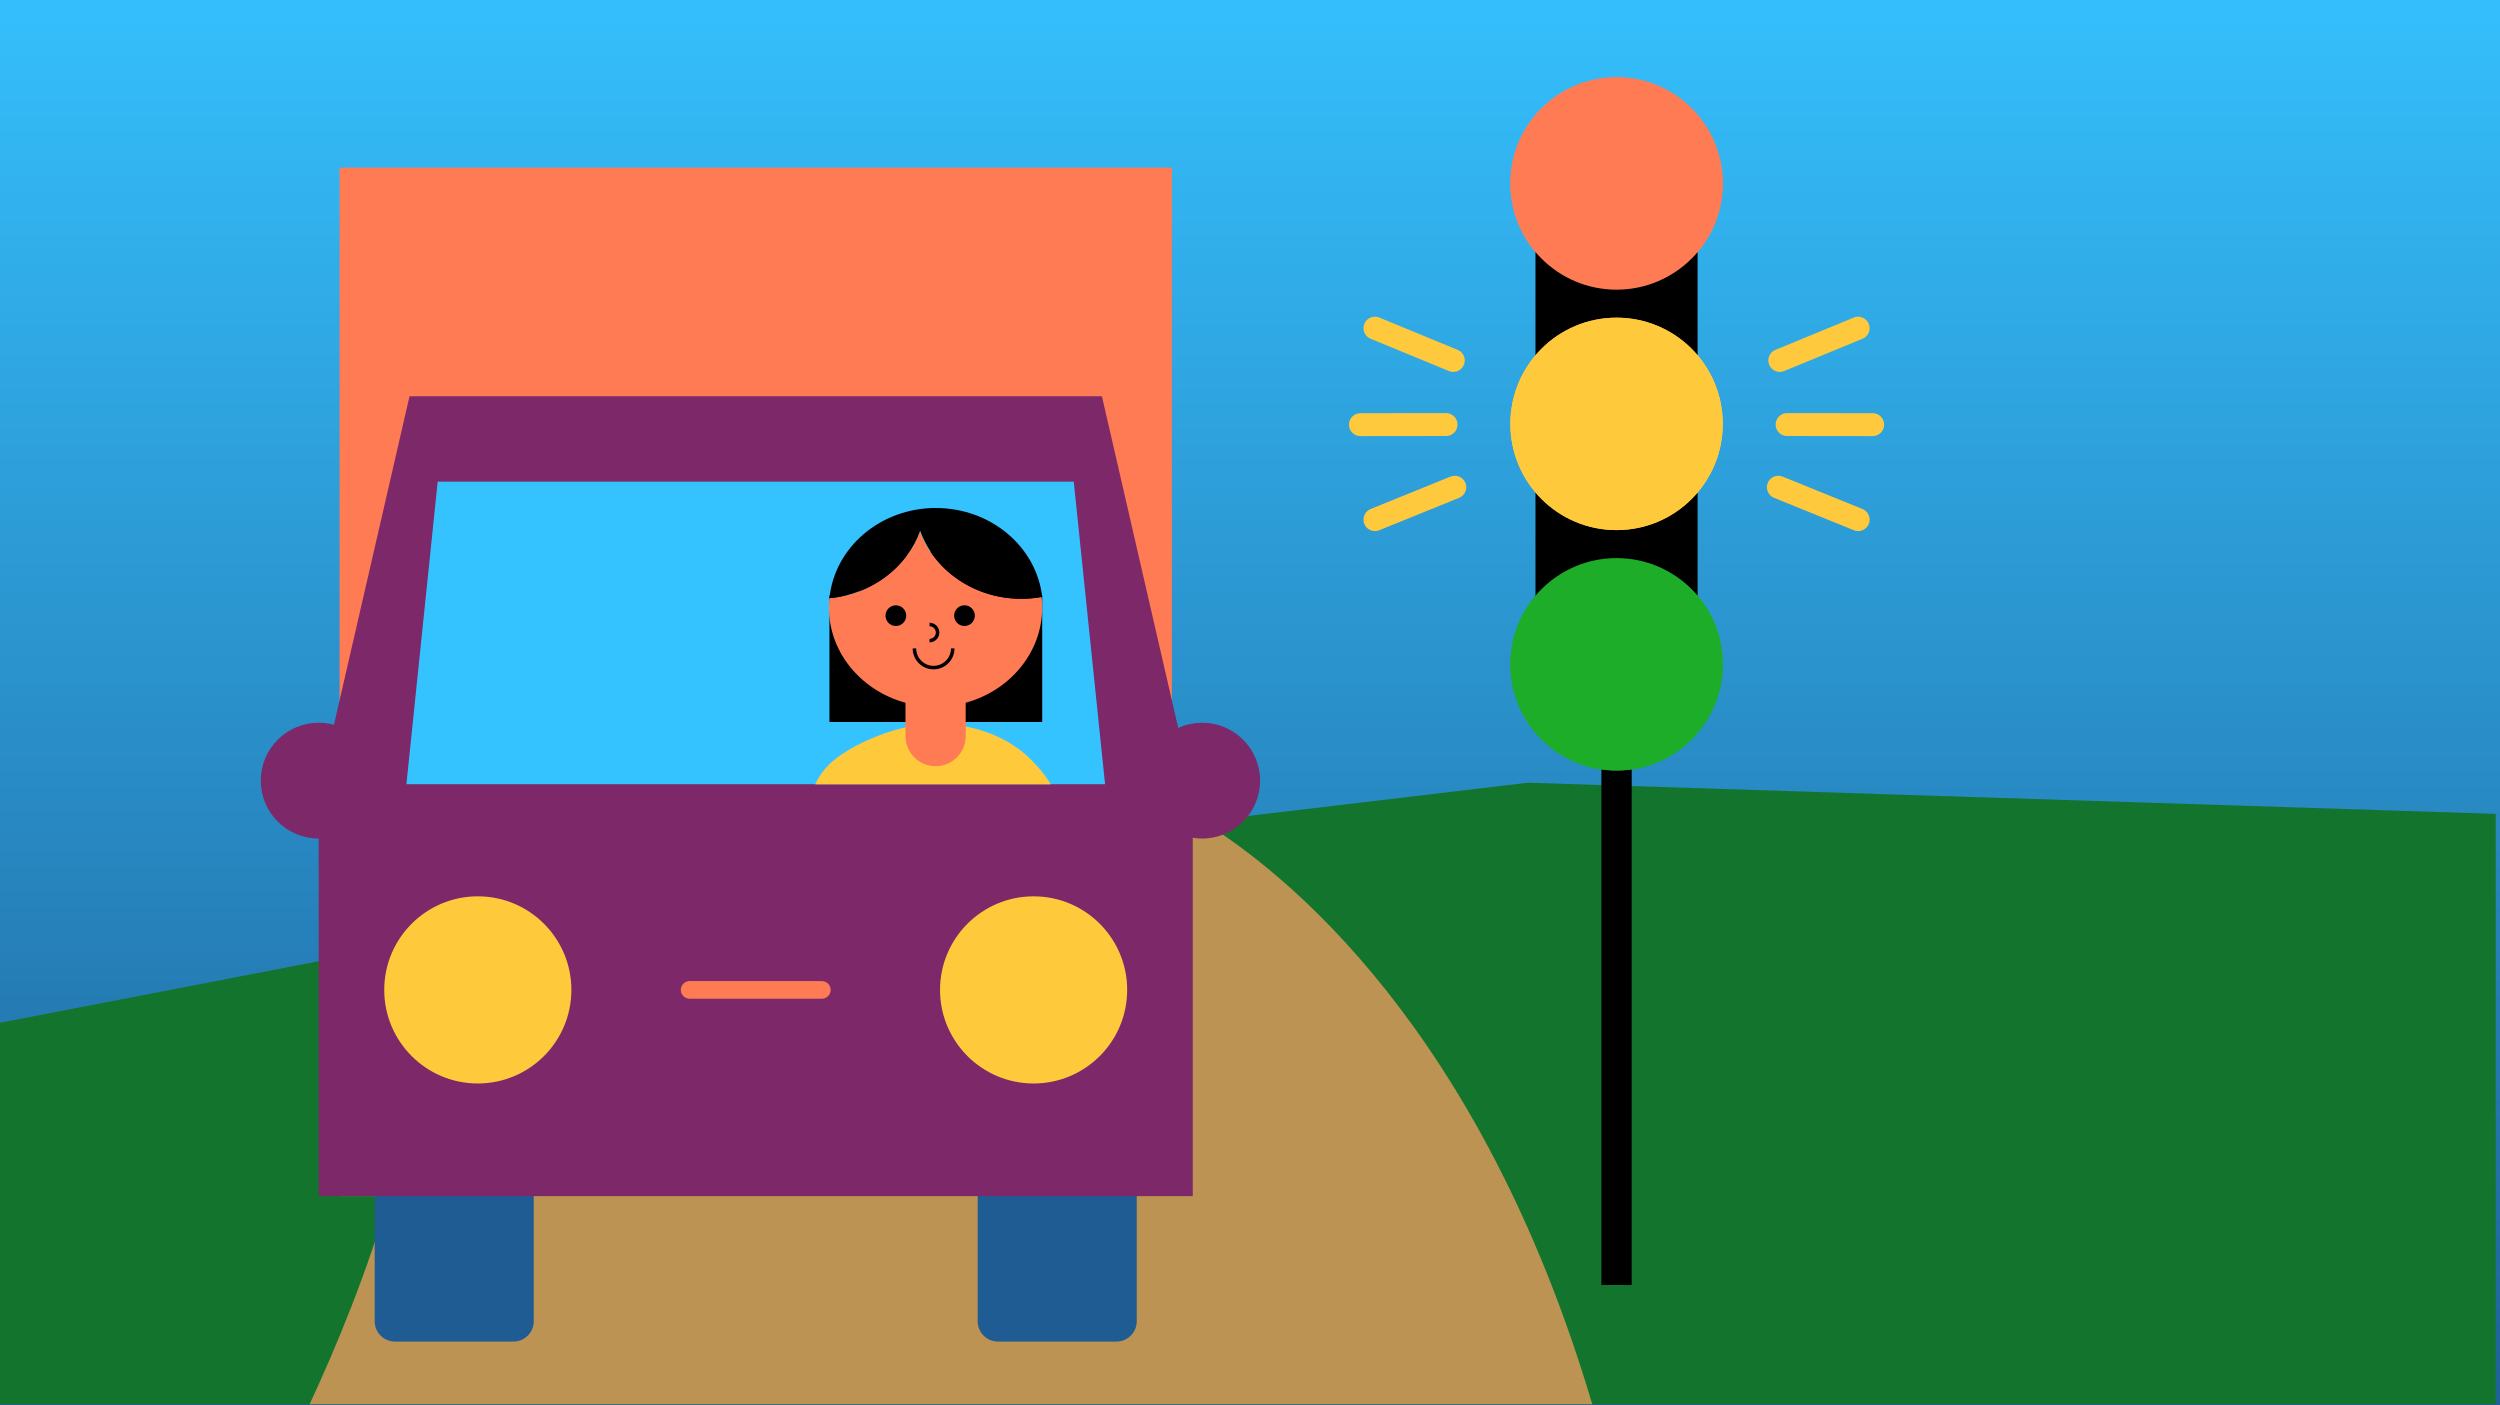<svg xmlns="http://www.w3.org/2000/svg" xmlns:xlink="http://www.w3.org/1999/xlink" width="1281.07" height="720" xmlns:v="https://vecta.io/nano"><style><![CDATA[.B{clip-path:none}.C{fill:none}.D{fill:#ff7b54}.E{fill:#ffc93c}.F{stroke-miterlimit:10}.G{stroke-linecap:round}.H{stroke-width:1.806}]]></style><defs><clipPath ><path d="M0 0h708.12v398.41H0z" stroke-width="0" class="C"/></clipPath><clipPath ><path d="M-14.17-14.17h736.48V418H-14.17z" stroke-width="0" class="C"/></clipPath><linearGradient id="C" gradientTransform="matrix(0,-292.413,-292.413,0,684895.62,-110669.15)" x1="-381.06" y1="2340.06" x2="-378.39" y2="2340.06" gradientUnits="userSpaceOnUse" spreadMethod="pad"><stop offset="0" stop-color="#1e5c93"/><stop offset="1" stop-color="#35c2ff"/></linearGradient><path id="D" d="M882.787 340.396c0 30.055-24.364 54.417-54.417 54.417s-54.417-24.362-54.417-54.417 24.362-54.414 54.417-54.414 54.417 24.362 54.417 54.414z"/><path id="E" d="M882.787 94.026c0 30.043-24.364 54.407-54.417 54.407s-54.417-24.364-54.417-54.407c0-30.055 24.362-54.417 54.417-54.417s54.417 24.362 54.417 54.417z"/><path id="F" d="M17.931-81.649c0 30.055-24.364 54.417-54.417 54.417s-54.417-24.362-54.417-54.417 24.362-54.417 54.417-54.417 54.417 24.364 54.417 54.417z"/></defs><path d="M0 0h1281.07v720H0z" fill="url(#C)" class="B"/><path d="M.001 524.083v195.456h1278.878V417.048l-495.95-15.968-379.501 45.083z" fill="#13752d" class="B"/><path d="M158.666 719.539h657.243c-57.415-193.534-158.097-273.002-199.766-298.66l-212.694 25.263-187.413 36.205c7.666 80.962-30.156 178.757-57.369 237.192z" fill="#bc9353" class="B"/><path d="M786.936 85.899h82.841v254.5h-82.841z" class="B"/><path d="M820.6 340.396h15.529v318.076H820.6z" class="B"/><use xlink:href="#D" fill="#1ead28" class="B"/><use xlink:href="#E" class="B D"/><path d="M786.936 85.899h82.841v254.5h-82.841z" class="B"/><use xlink:href="#D" fill="#1ead28" class="B"/><g class="D"><use xlink:href="#E" class="B"/><path d="M174.009 85.899h426.493v527.028H174.009z" class="B"/></g><path d="M511.443 549.82h60.596a10.44 10.44 0 0 1 10.458 10.46v116.724c0 5.794-4.664 10.458-10.458 10.458h-60.596c-5.786 0-10.451-4.664-10.451-10.458V560.28c0-5.794 4.664-10.46 10.451-10.46zm-308.991 0h60.596a10.43 10.43 0 0 1 10.451 10.46v116.724c0 5.794-4.655 10.458-10.451 10.458h-60.596a10.43 10.43 0 0 1-10.451-10.458V560.28a10.43 10.43 0 0 1 10.451-10.46z" class="B" fill="#1e5c93"/><path d="M611.196 612.927H163.303v-207.55l46.552-202.322h354.799l46.542 202.322z" fill="#7c2869" class="B"/><path d="M566.262 401.859H208.256l16.03-155.046h325.938z" fill="#34c3ff" class="B"/><path d="M353.388 507.256h67.745" stroke="#ff7b54" stroke-width="9.03" stroke-linejoin="round" class="B C G"/><path d="M577.597 507.256c0 26.479-21.465 47.953-47.944 47.953s-47.953-21.475-47.953-47.953 21.475-47.953 47.953-47.953 47.944 21.475 47.944 47.953z" class="B E"/><path d="M645.691 400.014c0 16.387-13.292 29.677-29.679 29.677s-29.667-13.29-29.667-29.677 13.283-29.667 29.667-29.667 29.679 13.283 29.679 29.667zm-452.719 0c0 16.387-13.283 29.677-29.669 29.677-16.394 0-29.677-13.29-29.677-29.677s13.283-29.667 29.677-29.667c16.387 0 29.669 13.283 29.669 29.667z" class="B" fill="#7c2869"/><path d="M292.792 507.256c0 26.479-21.465 47.953-47.953 47.953-26.479 0-47.944-21.475-47.944-47.953s21.465-47.953 47.944-47.953c26.488 0 47.953 21.475 47.953 47.953zm245.544-105.397c-2.89-4.46-6.952-8.561-11.195-12.134-11.07-9.36-28.34-15.305-47.737-15.305-16.432 0-36.515 6.981-48.057 13.894-6.913 4.156-10.884 8.344-13.526 13.526h120.495z" class="B E"/><path d="M472.782 292.161c-5.531 15.426-20.374 26.837-38.321 28.501a38.51 38.51 0 0 0-.207 3.932c0 23.206 20.213 42.027 45.151 42.027 24.945 0 45.151-18.821 45.151-42.027 0-1.515-.084-3.01-.246-4.477a49.24 49.24 0 0 1-8.691.78c-19.941 0-36.864-12.05-42.836-28.737z" class="B D"/><path d="M479.404 282.567c-23.507 0-42.817 16.724-44.943 38.095 17.947-1.664 32.79-13.092 38.321-28.501 5.972 16.688 22.876 28.737 42.836 28.737 2.981 0 5.871-.275 8.691-.78-2.408-21.099-21.586-37.551-44.905-37.551z" class="B"/><path d="M463.988 340.726h30.861v32.848c0 8.522-6.913 15.426-15.426 15.426-8.522 0-15.419-6.913-15.419-15.426v-32.848z" class="B D"/><path d="M466.969 328.065a4.38 4.38 0 0 1-4.375 4.366c-2.415 0-4.373-1.958-4.373-4.366a4.37 4.37 0 0 1 4.373-4.373 4.38 4.38 0 0 1 4.375 4.373zm29.075 0a4.37 4.37 0 0 1-4.373 4.366c-2.418 0-4.375-1.958-4.375-4.366 0-2.418 1.958-4.373 4.375-4.373a4.37 4.37 0 0 1 4.373 4.373z" class="B"/><path d="M470.468 341.949a8.11 8.11 0 0 0 8.108 8.108 8.11 8.11 0 0 0 8.108-8.108m-9.82-3.32c1.873 0 3.415-1.515 3.415-3.415a3.41 3.41 0 0 0-3.415-3.415" class="B C F H" stroke="#000"/><path d="M425.026 305.123h109.028v64.839H425.026z" class="B"/><path d="M538.336 401.859c-2.89-5.042-6.952-9.7-11.195-13.743-11.07-10.583-28.34-17.319-47.737-17.319-16.432 0-36.515 7.903-48.057 15.729-6.913 4.693-10.884 9.461-13.526 15.332z" class="B E"/><path d="M471.391 272.042c-6.68 18.653-24.653 32.47-46.364 34.493a47.3 47.3 0 0 0-.255 4.768c0 28.087 24.478 50.86 54.633 50.86 30.165 0 54.631-22.773 54.631-50.86 0-1.842-.104-3.648-.301-5.435-3.395.609-6.923.958-10.516.958-24.126 0-44.604-14.581-51.828-34.767z" class="B D"/><path d="M479.573 260.303c-28.538 0-51.96 20.297-54.547 46.232 21.785-2.023 39.807-15.879 46.504-34.586 7.263 20.271 27.779 34.878 51.98 34.878 3.612 0 7.13-.33 10.545-.958-2.926-25.605-26.187-45.548-54.482-45.548z" class="B"/><path d="M463.988 344.338h30.861v32.848c0 8.522-6.913 15.426-15.426 15.426-8.522 0-15.419-6.913-15.419-15.426v-32.848z" class="B D"/><path d="M464.364 315.48c0 2.916-2.372 5.286-5.295 5.286-2.916 0-5.288-2.37-5.288-5.286 0-2.926 2.372-5.295 5.288-5.295 2.923 0 5.295 2.37 5.295 5.295zm35.159 0a5.29 5.29 0 0 1-5.286 5.286c-2.926 0-5.295-2.37-5.295-5.286 0-2.926 2.37-5.295 5.295-5.295 2.916 0 5.286 2.37 5.286 5.295z" class="B"/><path d="M468.588 332.269c0 5.418 4.392 9.813 9.81 9.813s9.801-4.395 9.801-9.813m-11.879-4.007a4.12 4.12 0 1 0 0-8.24" class="B C F H" stroke="#000"/><g transform="translate(864.856 298.861)"><g class="E"><use xlink:href="#F" class="B"/><use xlink:href="#F" class="B"/></g><path d="M-167.733-81.254l43.872-.055m218.613.055l-43.843-.055m-211.201-49.394l40.147 16.546m207.456-16.546l-40.147 16.546m-207.456 81.562l40.908-16.601M87.311-32.595L46.423-49.196" class="B C F G" stroke="#ffc93d" stroke-width="11.739"/></g></svg>